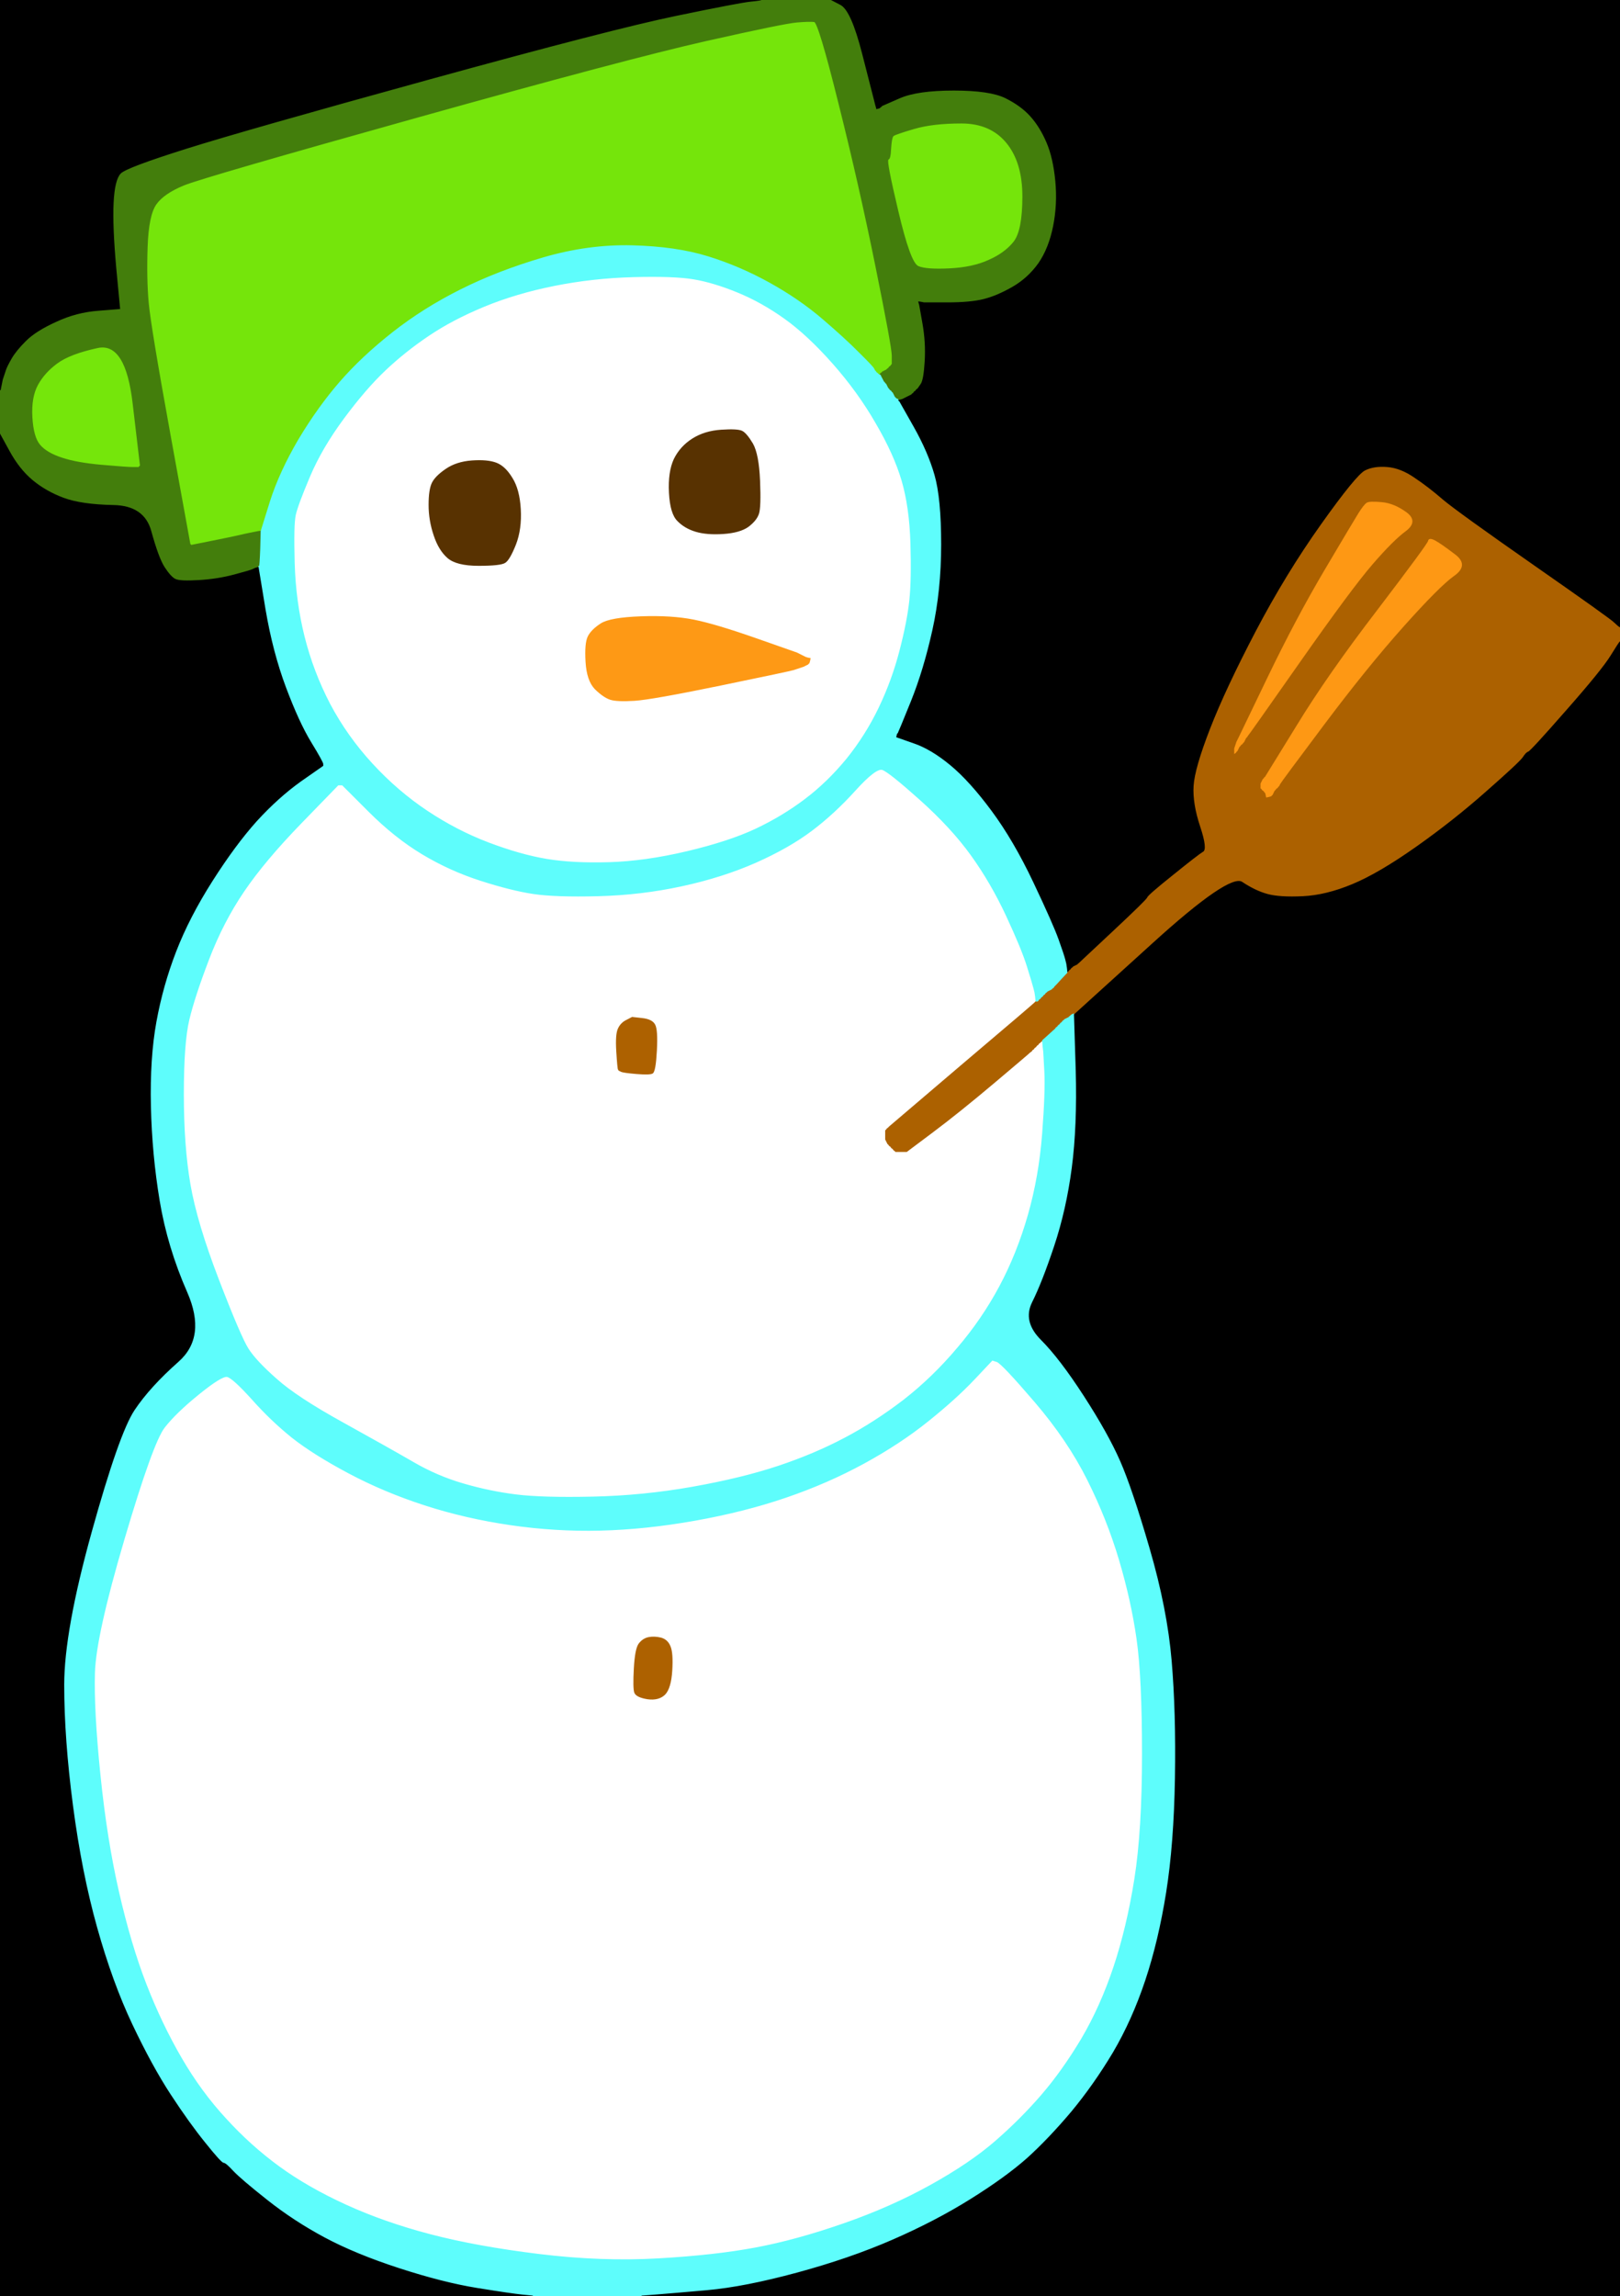 <!-- Created with clker.com Auto tracing tool http://www.clker.com) --> 
<svg 
   xmlns='http://www.w3.org/2000/svg'
   width='738'
   height='1046'>
<rect width="100%" height="100%" fill="#808080" stroke="none"/>
<path style='opacity:1;fill:#000000;fill-rule:evenodd;stroke:#000000;stroke-width:0.5px;stroke-linecap:butt;stroke-linejoin:miter;stroke-opacity:1;' d='M 737.8 292.0 L 738.0 292.0 L 738.0 669.0 L 738.0 1046.0 L 515.0 1046.0 L 292.0 1046.0 L 292.0 1045.8 L 292.0 1045.5 L 298.5 1045.0 Q 305.0 1044.5 322.0 1043.0 Q 339.0 1041.5 363.0 1035.0 Q 387.0 1028.5 406.5 1020.0 Q 426.0 1011.5 442.0 1001.5 Q 458.0 991.5 467.8 982.8 Q 477.5 974.0 487.8 961.8 Q 498.0 949.5 506.8 934.8 Q 515.5 920.0 521.5 902.0 Q 527.5 884.0 531.0 862.0 Q 534.5 840.0 535.0 810.0 Q 535.5 780.0 533.5 756.5 Q 531.5 733.0 523.5 705.5 Q 515.5 678.0 510.0 665.5 Q 504.5 653.0 493.5 636.0 Q 482.5 619.0 474.0 610.5 Q 465.5 602.0 470.0 593.0 Q 474.5 584.0 480.0 567.5 Q 485.5 551.0 488.0 532.0 Q 490.5 513.0 489.8 487.5 L 489.0 462.0 L 524.5 429.8 Q 560.0 397.5 566.0 401.5 Q 572.0 405.5 577.5 407.0 Q 583.0 408.5 593.5 408.0 Q 604.0 407.5 616.0 402.5 Q 628.0 397.5 645.0 385.5 Q 662.0 373.5 677.0 360.2 Q 692.0 347.0 693.5 344.8 Q 695.0 342.5 696.0 342.2 Q 697.0 342.0 713.2 323.5 Q 729.5 305.0 733.5 298.5 Q 737.5 292.0 737.8 292.0 z 
'/>
<path style='opacity:1;fill:#FFFFFF;fill-rule:evenodd;stroke:#FFFFFF;stroke-width:0.5px;stroke-linecap:butt;stroke-linejoin:miter;stroke-opacity:1;' d='M 443.8 628.2 L 452.0 619.5 L 454.2 620.2 Q 456.5 621.0 471.5 638.5 Q 486.5 656.0 495.5 674.0 Q 504.5 692.0 510.0 710.5 Q 515.5 729.0 518.0 746.5 Q 520.5 764.0 520.5 799.0 Q 520.5 834.0 517.0 856.0 Q 513.5 878.0 507.5 896.0 Q 501.5 914.0 492.8 928.8 Q 484.0 943.5 474.5 954.5 Q 465.0 965.5 453.5 975.5 Q 442.0 985.5 424.0 995.5 Q 406.0 1005.5 384.5 1013.0 Q 363.0 1020.5 344.5 1024.0 Q 326.0 1027.5 300.0 1029.0 Q 274.0 1030.5 245.5 1027.0 Q 217.0 1023.5 196.0 1018.0 Q 175.0 1012.5 157.5 1004.5 Q 140.0 996.5 127.0 987.0 Q 114.0 977.5 102.8 965.2 Q 91.5 953.0 82.5 937.5 Q 73.5 922.0 66.5 904.0 Q 59.5 886.0 54.0 862.0 Q 48.5 838.0 45.5 808.5 Q 42.5 779.0 43.0 762.0 Q 43.5 745.0 56.5 701.0 Q 69.5 657.0 74.8 650.2 Q 80.0 643.5 90.5 635.0 Q 101.0 626.5 103.5 627.0 Q 106.0 627.5 114.8 637.2 Q 123.5 647.0 133.2 654.8 Q 143.0 662.5 159.0 671.0 Q 175.0 679.5 193.5 685.5 Q 212.0 691.5 232.5 694.5 Q 253.0 697.5 273.5 697.0 Q 294.0 696.5 316.5 692.5 Q 339.0 688.5 358.0 682.0 Q 377.0 675.5 393.5 666.5 Q 410.0 657.5 422.8 647.2 Q 435.5 637.0 443.8 628.2 z 
M 295.0 773.8 Q 290.0 773.0 289.2 771.0 Q 288.5 769.0 289.0 760.0 Q 289.5 751.0 291.2 748.8 Q 293.0 746.5 295.5 746.0 Q 298.0 745.5 301.0 746.2 Q 304.0 747.0 305.2 750.0 Q 306.5 753.0 306.0 761.0 Q 305.5 769.0 302.8 771.8 Q 300.0 774.5 295.0 773.8 z 
'/>
<path style='opacity:1;fill:#000000;fill-rule:evenodd;stroke:#000000;stroke-width:0.5px;stroke-linecap:butt;stroke-linejoin:miter;stroke-opacity:1;' d='M 382.8 2.5 L 378.0 0.0 L 558.0 0.0 L 738.0 0.0 L 738.0 143.0 L 738.0 286.0 L 737.5 285.8 Q 737.0 285.5 735.2 283.8 Q 733.5 282.0 698.8 257.8 Q 664.0 233.5 657.2 227.8 Q 650.5 222.0 644.2 217.8 Q 638.0 213.5 632.0 213.0 Q 626.0 212.5 622.0 214.5 Q 618.0 216.5 602.0 239.0 Q 586.0 261.5 572.2 287.8 Q 558.5 314.0 551.5 332.0 Q 544.5 350.0 544.0 358.0 Q 543.5 366.0 547.0 376.5 Q 550.5 387.0 548.2 388.2 Q 546.0 389.5 534.5 398.8 Q 523.0 408.0 522.8 409.0 Q 522.5 410.0 507.0 424.5 L 491.5 439.0 L 491.2 439.2 L 491.0 439.5 L 490.0 440.0 L 489.0 440.5 L 488.8 440.8 L 488.5 441.0 L 488.2 441.2 L 488.0 441.5 L 487.8 441.8 L 487.5 442.0 L 487.2 442.2 L 487.0 442.5 L 486.8 442.8 L 486.5 443.0 L 486.2 443.0 L 486.0 443.0 L 485.8 441.0 L 485.5 439.0 L 485.0 437.0 Q 484.5 435.0 482.0 428.0 Q 479.5 421.0 470.5 402.0 Q 461.5 383.0 451.5 369.5 Q 441.5 356.0 432.8 348.8 Q 424.0 341.5 416.0 338.8 L 408.0 336.0 L 408.2 335.0 L 408.5 334.0 L 408.8 333.8 Q 409.0 333.5 414.8 319.2 Q 420.5 305.0 424.5 287.0 Q 428.5 269.0 428.5 248.0 Q 428.5 227.0 425.5 216.5 Q 422.5 206.0 416.0 194.5 L 409.5 183.0 L 409.2 182.8 L 409.0 182.5 L 409.0 182.2 L 409.0 182.0 L 410.0 181.8 L 411.0 181.5 L 412.0 181.0 L 413.0 180.5 L 414.0 180.0 L 415.0 179.5 L 415.2 179.2 L 415.5 179.0 L 415.8 178.8 L 416.0 178.5 L 416.2 178.2 L 416.5 178.0 L 416.8 177.8 L 417.0 177.5 L 417.2 177.2 L 417.5 177.0 L 417.8 176.8 Q 418.0 176.5 419.2 174.8 Q 420.5 173.0 421.0 164.5 Q 421.5 156.0 420.0 147.5 L 418.5 139.0 L 418.2 138.0 L 418.0 137.0 L 419.5 137.2 L 421.0 137.5 L 431.5 137.5 Q 442.0 137.5 448.0 136.0 Q 454.0 134.5 461.0 130.5 Q 468.0 126.5 472.8 119.8 Q 477.5 113.0 479.5 103.0 Q 481.5 93.0 480.5 82.5 Q 479.5 72.0 476.5 65.0 Q 473.5 58.0 469.2 53.2 Q 465.0 48.5 458.0 45.0 Q 451.0 41.5 434.5 41.5 Q 418.0 41.5 410.0 45.0 L 402.0 48.5 L 401.8 48.8 L 401.5 49.0 L 401.2 49.2 L 401.0 49.5 L 400.0 49.8 L 399.0 50.0 L 398.8 49.0 L 398.5 48.0 L 398.0 46.0 Q 397.5 44.0 392.5 24.5 Q 387.5 5.0 382.8 2.5 z 
'/>
<path style='opacity:1;fill:#FFFFFF;fill-rule:evenodd;stroke:#FFFFFF;stroke-width:0.5px;stroke-linecap:butt;stroke-linejoin:miter;stroke-opacity:1;' d='M 471.0 450.0 L 471.5 452.0 L 471.8 454.0 L 472.0 456.0 L 471.8 456.5 Q 471.5 457.0 438.2 485.2 L 405.0 513.5 L 404.8 513.8 L 404.5 514.0 L 404.2 514.2 L 404.0 514.5 L 403.8 514.8 L 403.5 515.0 L 403.5 517.0 L 403.5 519.0 L 404.0 520.0 L 404.5 521.0 L 404.8 521.2 L 405.0 521.5 L 405.2 521.8 L 405.5 522.0 L 405.8 522.2 L 406.0 522.5 L 406.2 522.8 L 406.5 523.0 L 406.8 523.2 L 407.0 523.5 L 407.2 523.8 L 407.5 524.0 L 407.8 524.2 L 408.0 524.5 L 410.5 524.5 L 413.0 524.5 L 425.0 515.5 Q 437.0 506.5 453.0 493.0 Q 469.0 479.5 469.2 479.2 L 469.5 479.0 L 469.8 478.8 L 470.0 478.5 L 470.2 478.2 L 470.5 478.0 L 470.8 477.8 L 471.0 477.5 L 471.2 477.2 L 471.5 477.0 L 471.8 476.8 L 472.0 476.5 L 472.2 476.2 L 472.5 476.0 L 472.8 475.8 L 473.0 475.5 L 473.2 475.2 L 473.5 475.0 L 473.8 474.8 L 474.0 474.5 L 474.5 474.2 L 475.0 474.0 L 475.2 476.5 L 475.5 479.0 L 476.0 488.0 Q 476.5 497.0 475.0 516.5 Q 473.5 536.0 468.5 553.5 Q 463.5 571.0 455.5 586.0 Q 447.5 601.0 436.2 614.2 Q 425.0 627.5 411.8 637.8 Q 398.5 648.0 384.8 655.2 Q 371.0 662.5 354.5 668.0 Q 338.0 673.5 315.5 677.5 Q 293.0 681.5 270.0 682.0 Q 247.0 682.5 235.0 681.0 Q 223.0 679.5 211.0 676.0 Q 199.0 672.5 188.2 666.2 Q 177.5 660.0 156.2 648.2 Q 135.0 636.5 125.8 628.2 Q 116.5 620.0 113.0 614.5 Q 109.5 609.0 99.5 583.0 Q 89.5 557.0 86.5 539.5 Q 83.5 522.0 83.5 498.5 Q 83.5 475.0 86.0 464.5 Q 88.5 454.0 95.0 437.0 Q 101.5 420.0 111.0 406.0 Q 120.5 392.0 137.2 374.8 L 154.0 357.5 L 155.0 357.5 L 156.0 357.5 L 168.0 369.5 Q 180.0 381.5 192.5 389.0 Q 205.0 396.5 219.0 401.0 Q 233.0 405.5 243.0 407.0 Q 253.0 408.5 272.5 408.0 Q 292.0 407.5 310.5 403.5 Q 329.0 399.5 344.2 392.8 Q 359.5 386.0 369.8 378.2 Q 380.0 370.5 389.5 360.0 Q 399.0 349.5 402.0 350.5 Q 405.0 351.5 419.2 364.2 Q 433.5 377.0 442.5 389.5 Q 451.5 402.0 458.5 417.0 Q 465.5 432.0 468.0 440.0 Q 470.5 448.0 471.0 450.0 z 
M 285.5 464.8 L 288.0 463.5 L 292.5 464.0 Q 297.0 464.5 298.2 466.8 Q 299.5 469.0 299.0 478.5 Q 298.5 488.0 297.2 488.8 Q 296.0 489.5 290.0 489.0 Q 284.0 488.5 283.0 488.0 L 282.0 487.5 L 281.8 487.2 Q 281.5 487.0 281.0 479.0 Q 280.5 471.0 281.8 468.5 Q 283.0 466.0 285.5 464.8 z 
'/>
<path style='opacity:1;fill:#000000;fill-rule:evenodd;stroke:#000000;stroke-width:0.5px;stroke-linecap:butt;stroke-linejoin:miter;stroke-opacity:1;' d='M 0.0 621.5 L 0.0 197.0 L 4.5 205.2 Q 9.0 213.5 15.0 218.5 Q 21.0 223.5 29.0 226.5 Q 37.0 229.5 51.5 229.8 Q 66.0 230.0 69.2 242.0 Q 72.5 254.0 75.2 258.2 Q 78.0 262.5 80.0 263.5 Q 82.0 264.5 90.5 264.0 Q 99.0 263.5 106.5 261.5 Q 114.0 259.5 115.0 259.0 L 116.0 258.5 L 117.0 258.2 L 118.0 258.0 L 121.2 277.5 Q 124.5 297.0 130.5 313.0 Q 136.5 329.0 142.0 338.0 Q 147.5 347.0 147.5 348.0 L 147.5 349.0 L 137.2 356.2 Q 127.0 363.5 117.2 374.2 Q 107.5 385.0 97.0 401.5 Q 86.5 418.0 80.5 433.5 Q 74.5 449.0 71.5 465.5 Q 68.5 482.0 69.0 504.0 Q 69.5 526.0 73.0 547.0 Q 76.5 568.0 85.5 588.5 Q 94.5 609.0 81.5 620.5 Q 68.5 632.0 61.5 642.5 Q 54.5 653.0 42.0 698.0 Q 29.5 743.0 29.5 767.5 Q 29.5 792.0 33.5 822.5 Q 37.5 853.0 44.5 878.0 Q 51.5 903.0 60.5 922.0 Q 69.5 941.0 78.0 954.0 Q 86.5 967.0 93.8 976.0 Q 101.0 985.0 102.0 985.0 Q 103.0 985.0 106.5 988.8 Q 110.0 992.5 122.0 1002.0 Q 134.0 1011.5 148.0 1019.0 Q 162.0 1026.5 182.0 1033.0 Q 202.0 1039.5 217.5 1042.0 Q 233.0 1044.5 238.0 1045.0 L 243.0 1045.5 L 243.0 1045.8 L 243.0 1046.0 L 121.5 1046.0 L 0.0 1046.0 L 0.0 621.5 z 
'/>
<path style='opacity:1;fill:#FFFFFF;fill-rule:evenodd;stroke:#FFFFFF;stroke-width:0.5px;stroke-linecap:butt;stroke-linejoin:miter;stroke-opacity:1;' d='M 288.5 126.0 Q 307.0 125.5 316.0 127.0 Q 325.0 128.5 336.0 133.0 Q 347.0 137.5 357.5 145.0 Q 368.0 152.5 379.5 165.5 Q 391.0 178.5 399.2 192.8 Q 407.5 207.0 411.0 219.0 Q 414.5 231.0 415.0 247.5 Q 415.5 264.0 414.5 273.5 Q 413.5 283.0 410.0 296.5 Q 406.5 310.0 400.5 322.5 Q 394.5 335.0 385.8 345.8 Q 377.0 356.5 366.8 364.2 Q 356.5 372.0 344.2 377.8 Q 332.0 383.5 313.0 388.0 Q 294.0 392.5 277.5 393.0 Q 261.0 393.5 249.0 391.5 Q 237.0 389.5 222.5 384.0 Q 208.0 378.5 194.5 369.5 Q 181.0 360.5 169.5 348.0 Q 158.0 335.5 150.2 320.8 Q 142.5 306.0 138.5 290.0 Q 134.5 274.0 134.0 256.5 Q 133.5 239.0 134.5 234.5 Q 135.5 230.0 141.0 217.0 Q 146.5 204.0 156.5 190.5 Q 166.5 177.0 175.5 168.5 Q 184.5 160.0 195.2 152.8 Q 206.0 145.5 220.5 139.5 Q 235.0 133.5 252.5 130.0 Q 270.0 126.5 288.5 126.0 z 
M 328.5 196.0 Q 336.0 195.5 338.0 196.5 Q 340.0 197.5 342.8 202.2 Q 345.5 207.0 346.0 219.0 Q 346.5 231.0 345.5 234.0 Q 344.5 237.0 340.8 239.8 Q 337.0 242.5 329.5 243.0 Q 322.0 243.5 317.0 242.0 Q 312.0 240.5 308.8 237.2 Q 305.5 234.0 305.0 224.5 Q 304.5 215.0 307.2 209.2 Q 310.0 203.5 315.5 200.0 Q 321.0 196.5 328.5 196.0 z 
M 215.0 210.0 Q 222.0 209.5 226.0 211.0 Q 230.0 212.5 233.2 217.8 Q 236.5 223.0 237.0 232.0 Q 237.5 241.0 234.8 248.0 Q 232.0 255.0 230.0 256.2 Q 228.0 257.5 218.0 257.5 Q 208.0 257.5 204.0 254.0 Q 200.0 250.5 197.8 243.8 Q 195.5 237.0 195.5 230.0 Q 195.5 223.0 197.0 220.0 Q 198.5 217.0 203.2 213.8 Q 208.0 210.5 215.0 210.0 z 
M 344.5 291.0 L 363.0 297.5 L 364.0 298.0 L 365.0 298.5 L 366.0 299.0 L 367.0 299.5 L 368.0 299.8 L 369.0 300.0 L 368.8 301.0 L 368.5 302.0 L 368.2 302.2 L 368.0 302.5 L 367.0 303.0 L 366.0 303.5 L 364.5 304.0 L 363.0 304.5 L 361.5 305.0 Q 360.0 305.5 328.5 312.0 Q 297.0 318.5 289.0 319.0 Q 281.0 319.5 278.0 318.5 Q 275.0 317.5 271.2 313.8 Q 267.5 310.0 267.0 301.5 Q 266.5 293.0 268.0 290.0 Q 269.5 287.0 273.8 284.2 Q 278.0 281.5 292.0 281.0 Q 306.0 280.5 316.0 282.5 Q 326.0 284.5 344.5 291.0 z 
'/>
<path style='opacity:1;fill:#75E50B;fill-rule:evenodd;stroke:#75E50B;stroke-width:0.5px;stroke-linecap:butt;stroke-linejoin:miter;stroke-opacity:1;' d='M 406.5 162.0 L 406.5 166.0 L 406.2 166.2 L 406.0 166.5 L 405.8 166.8 L 405.5 167.0 L 405.2 167.2 L 405.0 167.5 L 404.8 167.8 L 404.5 168.0 L 404.2 168.2 L 404.0 168.5 L 403.0 169.0 L 402.0 169.5 L 401.8 169.8 L 401.5 170.0 L 401.2 170.2 L 401.0 170.5 L 401.0 170.8 L 401.0 171.0 L 400.5 170.8 L 400.0 170.5 L 399.8 170.2 L 399.5 170.0 L 399.2 169.8 L 399.0 169.5 L 398.8 169.2 L 398.5 169.0 L 398.0 168.0 Q 397.5 167.0 391.2 160.8 Q 385.0 154.5 374.5 145.5 Q 364.0 136.5 350.5 129.0 Q 337.0 121.5 322.5 117.0 Q 308.0 112.5 288.0 112.0 Q 268.0 111.5 247.5 117.5 Q 227.0 123.5 210.0 132.0 Q 193.0 140.5 179.0 151.5 Q 165.0 162.5 155.0 174.0 Q 145.0 185.5 136.2 200.2 Q 127.5 215.0 123.2 228.5 L 119.0 242.0 L 117.5 242.2 L 116.0 242.5 L 113.5 243.0 Q 111.0 243.5 109.0 244.0 Q 107.0 244.5 97.0 246.5 L 87.0 248.5 L 86.8 248.2 L 86.5 248.0 L 77.5 198.5 Q 68.5 149.0 67.5 138.0 Q 66.5 127.0 67.0 112.5 Q 67.5 98.0 71.0 93.0 Q 74.5 88.0 83.8 84.2 Q 93.0 80.5 189.5 53.5 Q 286.0 26.5 321.5 18.5 Q 357.0 10.5 363.0 10.0 Q 369.0 9.5 371.0 9.8 Q 373.0 10.0 382.2 47.0 Q 391.5 84.0 399.0 121.0 Q 406.5 158.0 406.5 162.0 z 
'/>
<path style='opacity:1;fill:#000000;fill-rule:evenodd;stroke:#000000;stroke-width:0.5px;stroke-linecap:butt;stroke-linejoin:miter;stroke-opacity:1;' d='M 0.0 89.0 L 0.0 0.0 L 173.5 0.0 L 347.0 0.0 L 347.0 0.2 Q 347.0 0.5 342.0 1.0 Q 337.0 1.5 308.0 7.5 Q 279.0 13.5 195.5 36.5 Q 112.0 59.5 85.0 68.0 Q 58.0 76.5 55.2 79.2 Q 52.5 82.0 52.0 92.5 Q 51.5 103.0 53.2 122.0 L 55.0 141.0 L 45.0 141.8 Q 35.0 142.5 25.8 146.8 Q 16.5 151.0 12.0 155.5 Q 7.5 160.0 5.5 163.5 Q 3.5 167.0 3.0 168.5 L 2.5 170.0 L 2.0 171.5 L 1.5 173.0 L 1.0 175.5 L 0.5 178.0 L 0.2 178.0 L 0.0 178.0 L 0.0 89.0 z 
'/>
<path style='opacity:1;fill:#AC6100;fill-rule:evenodd;stroke:#AC6100;stroke-width:0.5px;stroke-linecap:butt;stroke-linejoin:miter;stroke-opacity:1;' d='M 737.5 285.8 L 738.0 286.0 L 738.0 289.0 L 738.0 292.0 L 737.8 292.0 Q 737.5 292.0 733.5 298.5 Q 729.5 305.0 713.2 323.5 Q 697.0 342.0 696.0 342.2 Q 695.0 342.5 693.5 344.8 Q 692.0 347.0 677.0 360.2 Q 662.0 373.5 645.0 385.5 Q 628.0 397.5 616.0 402.5 Q 604.0 407.5 593.5 408.0 Q 583.0 408.5 577.5 407.0 Q 572.0 405.5 566.0 401.5 Q 560.0 397.5 524.5 429.8 L 489.0 462.0 L 488.5 462.2 L 488.0 462.5 L 487.8 462.8 L 487.5 463.0 L 487.2 463.2 L 487.0 463.5 L 486.0 464.0 L 485.0 464.5 L 484.8 464.8 L 484.5 465.0 L 484.2 465.2 L 484.0 465.5 L 483.8 465.8 L 483.5 466.0 L 483.2 466.2 L 483.0 466.5 L 482.8 466.8 L 482.5 467.0 L 482.2 467.2 L 482.0 467.5 L 481.8 467.8 L 481.5 468.0 L 481.2 468.2 L 481.0 468.5 L 480.8 468.8 Q 480.5 469.0 477.8 471.5 L 475.0 474.0 L 474.5 474.2 L 474.0 474.5 L 473.8 474.8 L 473.5 475.0 L 473.2 475.2 L 473.0 475.5 L 472.8 475.8 L 472.5 476.0 L 472.2 476.2 L 472.0 476.5 L 471.8 476.8 L 471.5 477.0 L 471.2 477.2 L 471.0 477.5 L 470.8 477.8 L 470.5 478.0 L 470.2 478.2 L 470.0 478.5 L 469.8 478.8 L 469.5 479.0 L 469.2 479.2 Q 469.0 479.5 453.0 493.0 Q 437.0 506.5 425.0 515.5 L 413.0 524.5 L 410.5 524.5 L 408.0 524.5 L 407.8 524.2 L 407.5 524.0 L 407.2 523.8 L 407.0 523.5 L 406.8 523.2 L 406.5 523.0 L 406.2 522.8 L 406.0 522.5 L 405.8 522.2 L 405.5 522.0 L 405.2 521.8 L 405.0 521.5 L 404.8 521.2 L 404.5 521.0 L 404.0 520.0 L 403.5 519.0 L 403.5 517.0 L 403.5 515.0 L 403.8 514.8 L 404.0 514.5 L 404.2 514.2 L 404.5 514.0 L 404.8 513.8 L 405.0 513.5 L 438.2 485.2 Q 471.5 457.0 471.8 456.5 L 472.0 456.0 L 472.2 456.0 L 472.5 456.0 L 472.8 455.8 L 473.0 455.5 L 473.2 455.2 L 473.5 455.0 L 473.8 454.8 L 474.0 454.5 L 474.2 454.2 L 474.5 454.0 L 474.8 453.8 L 475.0 453.5 L 475.2 453.2 L 475.5 453.0 L 475.8 452.8 L 476.0 452.5 L 476.2 452.2 L 476.5 452.0 L 476.8 451.8 L 477.0 451.5 L 478.0 451.0 L 479.0 450.5 L 479.2 450.2 L 479.5 450.0 L 479.8 449.8 L 480.0 449.5 L 480.2 449.2 Q 480.5 449.0 483.2 446.0 L 486.0 443.0 L 486.2 443.0 L 486.5 443.0 L 486.8 442.8 L 487.0 442.5 L 487.2 442.2 L 487.5 442.0 L 487.8 441.8 L 488.0 441.5 L 488.2 441.2 L 488.5 441.0 L 488.8 440.8 L 489.0 440.5 L 490.0 440.0 L 491.0 439.5 L 491.2 439.2 L 491.5 439.0 L 507.0 424.5 Q 522.5 410.0 522.8 409.0 Q 523.0 408.0 534.5 398.8 Q 546.0 389.5 548.2 388.2 Q 550.5 387.0 547.0 376.5 Q 543.5 366.0 544.0 358.0 Q 544.5 350.0 551.5 332.0 Q 558.5 314.0 572.2 287.8 Q 586.0 261.5 602.0 239.0 Q 618.0 216.5 622.0 214.5 Q 626.0 212.5 632.0 213.0 Q 638.0 213.5 644.2 217.8 Q 650.5 222.0 657.2 227.8 Q 664.0 233.5 698.8 257.8 Q 733.5 282.0 735.2 283.8 Q 737.0 285.5 737.5 285.8 z 
M 568.2 335.2 L 568.0 335.5 L 567.8 335.8 L 567.5 336.0 L 567.0 337.0 L 566.5 338.0 L 566.2 338.2 L 566.0 338.5 L 565.8 338.8 L 565.5 339.0 L 565.2 339.2 L 565.0 339.5 L 564.8 339.8 L 564.5 340.0 L 564.0 341.0 L 563.5 342.0 L 563.2 342.2 L 563.0 342.5 L 562.8 342.8 L 562.5 343.0 L 562.5 342.0 L 562.5 341.0 L 563.0 339.5 L 563.5 338.0 L 564.0 337.0 L 564.5 336.0 L 577.5 309.0 Q 590.5 282.0 603.5 260.0 Q 616.5 238.0 619.0 234.0 Q 621.5 230.0 622.8 229.2 Q 624.0 228.5 629.5 229.0 Q 635.0 229.5 640.5 233.5 Q 646.0 237.5 640.2 241.8 Q 634.5 246.0 625.0 257.0 Q 615.5 268.0 592.0 301.5 Q 568.5 335.0 568.2 335.2 z 
M 583.0 357.0 L 582.5 358.0 L 582.2 358.2 L 582.0 358.5 L 581.8 358.8 L 581.5 359.0 L 581.2 359.2 L 581.0 359.5 L 580.8 359.8 L 580.5 360.0 L 580.0 361.0 L 579.5 362.0 L 579.2 362.2 L 579.0 362.5 L 578.0 362.8 L 577.0 363.0 L 576.8 362.0 L 576.5 361.0 L 576.2 360.8 L 576.0 360.5 L 575.8 360.2 L 575.5 360.0 L 575.2 359.8 L 575.0 359.5 L 574.8 359.2 L 574.5 359.0 L 574.5 358.0 L 574.5 357.0 L 575.0 356.0 L 575.5 355.0 L 575.8 354.8 L 576.0 354.5 L 576.2 354.2 L 576.5 354.0 L 590.8 330.8 Q 605.0 307.5 627.8 277.8 Q 650.5 248.0 650.8 246.5 Q 651.0 245.0 653.8 246.5 Q 656.5 248.0 662.8 252.8 Q 669.0 257.5 662.2 262.2 Q 655.5 267.0 639.0 285.5 Q 622.5 304.0 603.0 330.0 Q 583.5 356.0 583.0 357.0 z 
'/>
<path style='opacity:1;fill:#437E0C;fill-rule:evenodd;stroke:#437E0C;stroke-width:0.5px;stroke-linecap:butt;stroke-linejoin:miter;stroke-opacity:1;' d='M 347.0 0.2 L 347.0 0.0 L 362.5 0.0 L 378.0 0.0 L 382.8 2.5 Q 387.5 5.0 392.5 24.5 Q 397.5 44.0 398.0 46.0 L 398.5 48.0 L 398.8 49.0 L 399.0 50.0 L 400.0 49.8 L 401.0 49.5 L 401.2 49.2 L 401.5 49.0 L 401.8 48.8 L 402.0 48.5 L 410.0 45.0 Q 418.0 41.5 434.5 41.5 Q 451.0 41.5 458.0 45.0 Q 465.0 48.5 469.2 53.2 Q 473.5 58.0 476.5 65.0 Q 479.5 72.0 480.5 82.5 Q 481.5 93.0 479.5 103.0 Q 477.5 113.0 472.8 119.8 Q 468.0 126.5 461.0 130.5 Q 454.0 134.5 448.0 136.0 Q 442.0 137.5 431.5 137.5 L 421.0 137.5 L 419.5 137.2 L 418.0 137.0 L 418.2 138.0 L 418.5 139.0 L 420.0 147.5 Q 421.5 156.0 421.0 164.5 Q 420.5 173.0 419.2 174.8 Q 418.0 176.5 417.8 176.8 L 417.5 177.0 L 417.2 177.2 L 417.0 177.5 L 416.8 177.8 L 416.5 178.0 L 416.2 178.2 L 416.0 178.5 L 415.8 178.8 L 415.5 179.0 L 415.2 179.2 L 415.0 179.5 L 414.0 180.0 L 413.0 180.5 L 412.0 181.0 L 411.0 181.5 L 410.0 181.8 L 409.0 182.0 L 408.5 181.8 L 408.0 181.5 L 407.8 181.2 L 407.5 181.0 L 407.0 180.0 L 406.5 179.0 L 406.2 178.8 L 406.0 178.5 L 405.8 178.2 L 405.5 178.0 L 405.2 177.8 L 405.0 177.5 L 404.8 177.2 L 404.5 177.0 L 404.0 176.0 L 403.5 175.0 L 403.2 174.8 L 403.0 174.5 L 402.8 174.2 L 402.5 174.0 L 402.0 173.0 Q 401.5 172.0 401.2 171.5 L 401.0 171.0 L 401.0 170.8 L 401.0 170.5 L 401.2 170.2 L 401.5 170.0 L 401.8 169.8 L 402.0 169.5 L 403.0 169.0 L 404.0 168.5 L 404.2 168.2 L 404.5 168.0 L 404.8 167.8 L 405.0 167.5 L 405.2 167.2 L 405.5 167.0 L 405.8 166.8 L 406.0 166.5 L 406.2 166.2 L 406.5 166.0 L 406.5 162.0 Q 406.5 158.0 399.0 121.0 Q 391.5 84.0 382.2 47.0 Q 373.0 10.0 371.0 9.8 Q 369.0 9.5 363.0 10.0 Q 357.0 10.5 321.5 18.5 Q 286.0 26.5 189.5 53.5 Q 93.0 80.5 83.8 84.2 Q 74.5 88.0 71.0 93.0 Q 67.5 98.0 67.0 112.5 Q 66.5 127.0 67.5 138.0 Q 68.5 149.0 77.5 198.5 L 86.5 248.0 L 86.8 248.2 L 87.0 248.5 L 97.0 246.5 Q 107.0 244.5 109.0 244.0 Q 111.0 243.5 113.5 243.0 L 116.0 242.5 L 117.5 242.2 L 119.0 242.0 L 118.8 250.0 Q 118.5 258.0 118.2 258.0 L 118.0 258.0 L 117.0 258.2 L 116.0 258.5 L 115.0 259.0 Q 114.0 259.5 106.5 261.5 Q 99.0 263.5 90.5 264.0 Q 82.0 264.5 80.0 263.5 Q 78.0 262.5 75.2 258.2 Q 72.5 254.0 69.2 242.0 Q 66.0 230.0 51.5 229.8 Q 37.0 229.5 29.0 226.5 Q 21.0 223.5 15.0 218.5 Q 9.0 213.5 4.5 205.2 L 0.0 197.0 L 0.0 187.5 L 0.0 178.0 L 0.2 178.0 L 0.5 178.0 L 1.0 175.5 L 1.5 173.0 L 2.0 171.5 L 2.5 170.0 L 3.0 168.5 Q 3.5 167.0 5.5 163.5 Q 7.5 160.0 12.0 155.5 Q 16.5 151.0 25.8 146.8 Q 35.0 142.5 45.0 141.8 L 55.0 141.0 L 53.2 122.0 Q 51.5 103.0 52.0 92.5 Q 52.5 82.0 55.2 79.2 Q 58.0 76.5 85.0 68.0 Q 112.0 59.5 195.5 36.5 Q 279.0 13.5 308.0 7.5 Q 337.0 1.5 342.0 1.0 Q 347.0 0.5 347.0 0.2 z 
M 438.0 56.5 Q 451.0 56.5 458.2 65.2 Q 465.5 74.0 465.5 89.5 Q 465.5 105.0 461.5 110.0 Q 457.5 115.0 450.2 118.2 Q 443.0 121.5 432.5 122.0 Q 422.0 122.5 418.5 121.0 Q 415.0 119.5 409.5 96.2 Q 404.0 73.0 405.0 72.8 Q 406.0 72.5 406.2 67.8 Q 406.5 63.0 407.2 62.2 Q 408.0 61.5 416.5 59.0 Q 425.0 56.5 438.0 56.5 z 
M 60.2 184.0 L 63.5 212.0 L 63.2 212.2 L 63.0 212.5 L 60.5 212.5 Q 58.0 212.5 46.5 211.5 Q 35.0 210.5 28.2 208.2 Q 21.5 206.0 18.5 202.5 Q 15.5 199.0 15.0 190.0 Q 14.5 181.0 17.5 175.5 Q 20.5 170.0 26.2 165.8 Q 32.0 161.5 44.5 158.8 Q 57.0 156.0 60.2 184.0 z 
'/>
<path style='opacity:1;fill:#5EFDFC;fill-rule:evenodd;stroke:#5EFDFC;stroke-width:0.5px;stroke-linecap:butt;stroke-linejoin:miter;stroke-opacity:1;' d='M 398.0 168.0 L 398.5 169.0 L 398.8 169.2 L 399.0 169.5 L 399.2 169.8 L 399.5 170.0 L 399.8 170.2 L 400.0 170.5 L 400.5 170.8 L 401.0 171.0 L 401.2 171.5 Q 401.5 172.0 402.0 173.0 L 402.5 174.0 L 402.8 174.2 L 403.0 174.5 L 403.2 174.8 L 403.5 175.0 L 404.0 176.0 L 404.5 177.0 L 404.8 177.2 L 405.0 177.5 L 405.2 177.8 L 405.5 178.0 L 405.8 178.2 L 406.0 178.5 L 406.2 178.8 L 406.5 179.0 L 407.0 180.0 L 407.5 181.0 L 407.8 181.2 L 408.0 181.5 L 408.5 181.8 L 409.0 182.0 L 409.0 182.2 L 409.0 182.5 L 409.2 182.8 L 409.5 183.0 L 416.0 194.5 Q 422.5 206.0 425.5 216.5 Q 428.5 227.0 428.5 248.0 Q 428.5 269.0 424.5 287.0 Q 420.5 305.0 414.8 319.2 Q 409.0 333.5 408.8 333.8 L 408.5 334.0 L 408.2 335.0 L 408.0 336.0 L 416.0 338.8 Q 424.0 341.5 432.8 348.8 Q 441.5 356.0 451.5 369.5 Q 461.5 383.0 470.5 402.0 Q 479.5 421.0 482.0 428.0 Q 484.5 435.0 485.0 437.0 L 485.5 439.0 L 485.8 441.0 L 486.0 443.0 L 483.2 446.0 Q 480.5 449.0 480.2 449.2 L 480.0 449.5 L 479.8 449.8 L 479.5 450.0 L 479.2 450.2 L 479.0 450.5 L 478.0 451.0 L 477.0 451.5 L 476.8 451.8 L 476.5 452.0 L 476.2 452.2 L 476.0 452.5 L 475.8 452.8 L 475.5 453.0 L 475.2 453.2 L 475.0 453.5 L 474.8 453.8 L 474.5 454.0 L 474.2 454.2 L 474.0 454.5 L 473.8 454.8 L 473.5 455.0 L 473.2 455.2 L 473.0 455.5 L 472.8 455.8 L 472.5 456.0 L 472.2 456.0 L 472.0 456.0 L 471.8 454.0 L 471.5 452.0 L 471.0 450.0 Q 470.5 448.0 468.0 440.0 Q 465.5 432.0 458.5 417.0 Q 451.5 402.0 442.5 389.5 Q 433.5 377.0 419.2 364.2 Q 405.0 351.5 402.0 350.5 Q 399.0 349.5 389.5 360.0 Q 380.0 370.5 369.8 378.2 Q 359.5 386.0 344.2 392.8 Q 329.0 399.5 310.5 403.5 Q 292.0 407.5 272.5 408.0 Q 253.0 408.5 243.0 407.0 Q 233.0 405.5 219.0 401.0 Q 205.0 396.5 192.5 389.0 Q 180.0 381.5 168.0 369.5 L 156.0 357.5 L 155.0 357.5 L 154.0 357.5 L 137.2 374.8 Q 120.5 392.0 111.0 406.0 Q 101.5 420.0 95.0 437.0 Q 88.5 454.0 86.0 464.5 Q 83.5 475.0 83.5 498.5 Q 83.5 522.0 86.5 539.5 Q 89.5 557.0 99.5 583.0 Q 109.5 609.0 113.0 614.5 Q 116.5 620.0 125.8 628.2 Q 135.0 636.5 156.2 648.2 Q 177.5 660.0 188.2 666.2 Q 199.0 672.5 211.0 676.0 Q 223.0 679.5 235.0 681.0 Q 247.0 682.5 270.0 682.0 Q 293.0 681.5 315.5 677.5 Q 338.0 673.5 354.5 668.0 Q 371.0 662.5 384.8 655.2 Q 398.5 648.0 411.8 637.8 Q 425.0 627.5 436.2 614.2 Q 447.5 601.0 455.5 586.0 Q 463.5 571.0 468.5 553.5 Q 473.5 536.0 475.0 516.5 Q 476.5 497.0 476.0 488.0 L 475.5 479.0 L 475.2 476.5 L 475.0 474.0 L 477.8 471.5 Q 480.5 469.0 480.8 468.8 L 481.0 468.5 L 481.2 468.2 L 481.5 468.0 L 481.8 467.8 L 482.0 467.5 L 482.2 467.2 L 482.5 467.0 L 482.8 466.8 L 483.0 466.5 L 483.2 466.2 L 483.5 466.0 L 483.8 465.8 L 484.0 465.5 L 484.2 465.2 L 484.5 465.0 L 484.8 464.8 L 485.0 464.5 L 486.0 464.0 L 487.0 463.5 L 487.2 463.2 L 487.5 463.0 L 487.8 462.8 L 488.0 462.5 L 488.5 462.2 L 489.0 462.0 L 489.8 487.5 Q 490.5 513.0 488.0 532.0 Q 485.5 551.0 480.0 567.5 Q 474.5 584.0 470.0 593.0 Q 465.5 602.0 474.0 610.5 Q 482.5 619.0 493.5 636.0 Q 504.5 653.0 510.0 665.5 Q 515.5 678.0 523.5 705.5 Q 531.5 733.0 533.5 756.5 Q 535.5 780.0 535.0 810.0 Q 534.5 840.0 531.0 862.0 Q 527.5 884.0 521.5 902.0 Q 515.5 920.0 506.8 934.8 Q 498.0 949.5 487.8 961.8 Q 477.5 974.0 467.8 982.8 Q 458.0 991.5 442.0 1001.5 Q 426.0 1011.5 406.5 1020.0 Q 387.0 1028.5 363.0 1035.0 Q 339.0 1041.5 322.0 1043.0 Q 305.0 1044.5 298.5 1045.0 L 292.0 1045.5 L 292.0 1045.8 L 292.0 1046.0 L 267.5 1046.0 L 243.0 1046.0 L 243.0 1045.8 L 243.0 1045.5 L 238.0 1045.0 Q 233.0 1044.5 217.5 1042.0 Q 202.0 1039.5 182.0 1033.0 Q 162.0 1026.5 148.0 1019.0 Q 134.0 1011.5 122.0 1002.0 Q 110.0 992.5 106.5 988.8 Q 103.0 985.0 102.0 985.0 Q 101.0 985.0 93.8 976.0 Q 86.5 967.0 78.0 954.0 Q 69.5 941.0 60.5 922.0 Q 51.5 903.0 44.5 878.0 Q 37.5 853.0 33.5 822.5 Q 29.5 792.0 29.5 767.5 Q 29.5 743.0 42.0 698.0 Q 54.5 653.0 61.5 642.5 Q 68.5 632.0 81.5 620.5 Q 94.5 609.0 85.5 588.5 Q 76.5 568.0 73.0 547.0 Q 69.5 526.0 69.0 504.0 Q 68.5 482.0 71.5 465.5 Q 74.5 449.0 80.5 433.5 Q 86.5 418.0 97.0 401.5 Q 107.5 385.0 117.2 374.2 Q 127.0 363.5 137.2 356.2 L 147.5 349.0 L 147.5 348.0 Q 147.5 347.0 142.0 338.0 Q 136.5 329.0 130.5 313.0 Q 124.5 297.0 121.2 277.5 L 118.0 258.0 L 118.2 258.0 Q 118.5 258.0 118.8 250.0 L 119.0 242.0 L 123.2 228.5 Q 127.5 215.0 136.2 200.2 Q 145.0 185.5 155.0 174.0 Q 165.0 162.5 179.0 151.5 Q 193.0 140.5 210.0 132.0 Q 227.0 123.5 247.5 117.5 Q 268.0 111.5 288.0 112.0 Q 308.0 112.5 322.5 117.0 Q 337.0 121.5 350.5 129.0 Q 364.0 136.5 374.5 145.5 Q 385.0 154.5 391.2 160.8 Q 397.5 167.0 398.0 168.0 z 
M 288.5 126.0 Q 307.0 125.5 316.0 127.0 Q 325.0 128.5 336.0 133.0 Q 347.0 137.5 357.5 145.0 Q 368.0 152.5 379.5 165.5 Q 391.0 178.5 399.2 192.8 Q 407.5 207.0 411.0 219.0 Q 414.5 231.0 415.0 247.5 Q 415.5 264.0 414.5 273.5 Q 413.5 283.0 410.0 296.5 Q 406.5 310.0 400.5 322.5 Q 394.5 335.0 385.8 345.8 Q 377.0 356.5 366.8 364.2 Q 356.5 372.0 344.2 377.8 Q 332.0 383.5 313.0 388.0 Q 294.0 392.5 277.5 393.0 Q 261.0 393.5 249.0 391.5 Q 237.0 389.5 222.5 384.0 Q 208.0 378.5 194.5 369.5 Q 181.0 360.5 169.5 348.0 Q 158.0 335.5 150.2 320.8 Q 142.5 306.0 138.5 290.0 Q 134.5 274.0 134.0 256.5 Q 133.5 239.0 134.5 234.5 Q 135.5 230.0 141.0 217.0 Q 146.5 204.0 156.5 190.5 Q 166.5 177.0 175.5 168.5 Q 184.5 160.0 195.2 152.8 Q 206.0 145.5 220.5 139.5 Q 235.0 133.5 252.5 130.0 Q 270.0 126.5 288.5 126.0 z 
M 443.8 628.2 L 452.0 619.5 L 454.2 620.2 Q 456.5 621.0 471.5 638.5 Q 486.5 656.0 495.5 674.0 Q 504.5 692.0 510.0 710.5 Q 515.5 729.0 518.0 746.5 Q 520.5 764.0 520.5 799.0 Q 520.5 834.0 517.0 856.0 Q 513.5 878.0 507.5 896.0 Q 501.5 914.0 492.8 928.8 Q 484.0 943.5 474.5 954.5 Q 465.0 965.5 453.5 975.5 Q 442.0 985.5 424.0 995.5 Q 406.0 1005.5 384.5 1013.0 Q 363.0 1020.5 344.5 1024.0 Q 326.0 1027.5 300.0 1029.0 Q 274.0 1030.5 245.5 1027.0 Q 217.0 1023.5 196.0 1018.0 Q 175.0 1012.5 157.5 1004.5 Q 140.0 996.5 127.0 987.0 Q 114.0 977.5 102.8 965.2 Q 91.5 953.0 82.5 937.5 Q 73.5 922.0 66.5 904.0 Q 59.5 886.0 54.0 862.0 Q 48.5 838.0 45.5 808.5 Q 42.5 779.0 43.0 762.0 Q 43.5 745.0 56.5 701.0 Q 69.5 657.0 74.8 650.2 Q 80.0 643.5 90.5 635.0 Q 101.0 626.5 103.5 627.0 Q 106.0 627.5 114.8 637.2 Q 123.5 647.0 133.2 654.8 Q 143.0 662.5 159.0 671.0 Q 175.0 679.5 193.5 685.5 Q 212.0 691.5 232.5 694.5 Q 253.0 697.5 273.5 697.0 Q 294.0 696.5 316.5 692.5 Q 339.0 688.5 358.0 682.0 Q 377.0 675.5 393.5 666.5 Q 410.0 657.5 422.8 647.2 Q 435.5 637.0 443.8 628.2 z 
'/>
<path style='opacity:1;fill:#75E50B;fill-rule:evenodd;stroke:#75E50B;stroke-width:0.5px;stroke-linecap:butt;stroke-linejoin:miter;stroke-opacity:1;' d='M 438.0 56.5 Q 451.0 56.5 458.2 65.2 Q 465.5 74.0 465.5 89.5 Q 465.5 105.0 461.5 110.0 Q 457.5 115.0 450.2 118.2 Q 443.0 121.5 432.5 122.0 Q 422.0 122.5 418.5 121.0 Q 415.0 119.5 409.5 96.2 Q 404.0 73.0 405.0 72.8 Q 406.0 72.5 406.2 67.8 Q 406.5 63.0 407.2 62.2 Q 408.0 61.5 416.5 59.0 Q 425.0 56.5 438.0 56.5 z 
'/>
<path style='opacity:1;fill:#FE9915;fill-rule:evenodd;stroke:#FE9915;stroke-width:0.5px;stroke-linecap:butt;stroke-linejoin:miter;stroke-opacity:1;' d='M 344.5 291.0 L 363.0 297.5 L 364.0 298.0 L 365.0 298.5 L 366.0 299.0 L 367.0 299.5 L 368.0 299.8 L 369.0 300.0 L 368.8 301.0 L 368.5 302.0 L 368.2 302.2 L 368.0 302.5 L 367.0 303.0 L 366.0 303.5 L 364.5 304.0 L 363.0 304.5 L 361.5 305.0 Q 360.0 305.5 328.5 312.0 Q 297.0 318.5 289.0 319.0 Q 281.0 319.5 278.0 318.5 Q 275.0 317.5 271.2 313.8 Q 267.5 310.0 267.0 301.5 Q 266.5 293.0 268.0 290.0 Q 269.5 287.0 273.8 284.2 Q 278.0 281.5 292.0 281.0 Q 306.0 280.5 316.0 282.5 Q 326.0 284.5 344.5 291.0 z 
'/>
<path style='opacity:1;fill:#75E60B;fill-rule:evenodd;stroke:#75E60B;stroke-width:0.5px;stroke-linecap:butt;stroke-linejoin:miter;stroke-opacity:1;' d='M 60.2 184.0 L 63.5 212.0 L 63.2 212.2 L 63.0 212.5 L 60.5 212.5 Q 58.0 212.5 46.5 211.5 Q 35.0 210.5 28.2 208.2 Q 21.5 206.0 18.5 202.5 Q 15.5 199.0 15.0 190.0 Q 14.5 181.0 17.5 175.5 Q 20.5 170.0 26.2 165.8 Q 32.0 161.5 44.5 158.8 Q 57.0 156.0 60.2 184.0 z 
'/>
<path style='opacity:1;fill:#583201;fill-rule:evenodd;stroke:#583201;stroke-width:0.5px;stroke-linecap:butt;stroke-linejoin:miter;stroke-opacity:1;' d='M 215.0 210.0 Q 222.0 209.5 226.0 211.0 Q 230.0 212.5 233.2 217.8 Q 236.5 223.0 237.0 232.0 Q 237.5 241.0 234.8 248.0 Q 232.0 255.0 230.0 256.2 Q 228.0 257.5 218.0 257.5 Q 208.0 257.5 204.0 254.0 Q 200.0 250.5 197.8 243.8 Q 195.5 237.0 195.5 230.0 Q 195.5 223.0 197.0 220.0 Q 198.5 217.0 203.2 213.8 Q 208.0 210.5 215.0 210.0 z 
'/>
<path style='opacity:1;fill:#583201;fill-rule:evenodd;stroke:#583201;stroke-width:0.5px;stroke-linecap:butt;stroke-linejoin:miter;stroke-opacity:1;' d='M 328.5 196.0 Q 336.0 195.5 338.0 196.5 Q 340.0 197.5 342.8 202.2 Q 345.5 207.0 346.0 219.0 Q 346.5 231.0 345.5 234.0 Q 344.5 237.0 340.8 239.8 Q 337.0 242.5 329.5 243.0 Q 322.0 243.5 317.0 242.0 Q 312.0 240.5 308.8 237.2 Q 305.5 234.0 305.0 224.5 Q 304.5 215.0 307.2 209.2 Q 310.0 203.5 315.5 200.0 Q 321.0 196.5 328.5 196.0 z 
'/>
<path style='opacity:1;fill:#FE9814;fill-rule:evenodd;stroke:#FE9814;stroke-width:0.5px;stroke-linecap:butt;stroke-linejoin:miter;stroke-opacity:1;' d='M 583.0 357.0 L 582.5 358.0 L 582.2 358.2 L 582.0 358.5 L 581.8 358.8 L 581.5 359.0 L 581.2 359.2 L 581.0 359.5 L 580.8 359.8 L 580.5 360.0 L 580.0 361.0 L 579.5 362.0 L 579.2 362.2 L 579.0 362.5 L 578.0 362.8 L 577.0 363.0 L 576.8 362.0 L 576.5 361.0 L 576.2 360.8 L 576.0 360.5 L 575.8 360.2 L 575.5 360.0 L 575.2 359.8 L 575.0 359.5 L 574.8 359.2 L 574.5 359.0 L 574.5 358.0 L 574.5 357.0 L 575.0 356.0 L 575.5 355.0 L 575.8 354.8 L 576.0 354.5 L 576.2 354.2 L 576.5 354.0 L 590.8 330.8 Q 605.0 307.5 627.8 277.8 Q 650.5 248.0 650.8 246.5 Q 651.0 245.0 653.8 246.5 Q 656.5 248.0 662.8 252.8 Q 669.0 257.5 662.2 262.2 Q 655.5 267.0 639.0 285.5 Q 622.5 304.0 603.0 330.0 Q 583.5 356.0 583.0 357.0 z 
'/>
<path style='opacity:1;fill:#FE9814;fill-rule:evenodd;stroke:#FE9814;stroke-width:0.5px;stroke-linecap:butt;stroke-linejoin:miter;stroke-opacity:1;' d='M 568.2 335.2 L 568.0 335.5 L 567.8 335.8 L 567.5 336.0 L 567.0 337.0 L 566.5 338.0 L 566.2 338.2 L 566.0 338.5 L 565.8 338.8 L 565.5 339.0 L 565.2 339.2 L 565.0 339.5 L 564.8 339.8 L 564.5 340.0 L 564.0 341.0 L 563.5 342.0 L 563.2 342.2 L 563.0 342.5 L 562.8 342.8 L 562.5 343.0 L 562.5 342.0 L 562.5 341.0 L 563.0 339.5 L 563.5 338.0 L 564.0 337.0 L 564.5 336.0 L 577.5 309.0 Q 590.5 282.0 603.5 260.0 Q 616.5 238.0 619.0 234.0 Q 621.5 230.0 622.8 229.2 Q 624.0 228.5 629.5 229.0 Q 635.0 229.5 640.5 233.5 Q 646.0 237.5 640.2 241.8 Q 634.5 246.0 625.0 257.0 Q 615.5 268.0 592.0 301.5 Q 568.5 335.0 568.2 335.2 z 
'/>
<path style='opacity:1;fill:#AD6100;fill-rule:evenodd;stroke:#AD6100;stroke-width:0.5px;stroke-linecap:butt;stroke-linejoin:miter;stroke-opacity:1;' d='M 285.5 464.8 L 288.0 463.5 L 292.5 464.0 Q 297.0 464.5 298.2 466.8 Q 299.5 469.0 299.0 478.5 Q 298.5 488.0 297.2 488.8 Q 296.0 489.5 290.0 489.0 Q 284.0 488.5 283.0 488.0 L 282.0 487.5 L 281.8 487.2 Q 281.5 487.0 281.0 479.0 Q 280.5 471.0 281.8 468.5 Q 283.0 466.0 285.5 464.8 z 
'/>
<path style='opacity:1;fill:#AD6100;fill-rule:evenodd;stroke:#AD6100;stroke-width:0.5px;stroke-linecap:butt;stroke-linejoin:miter;stroke-opacity:1;' d='M 295.0 773.8 Q 290.0 773.0 289.2 771.0 Q 288.5 769.0 289.0 760.0 Q 289.5 751.0 291.2 748.8 Q 293.0 746.5 295.5 746.0 Q 298.0 745.5 301.0 746.2 Q 304.0 747.0 305.2 750.0 Q 306.5 753.0 306.0 761.0 Q 305.5 769.0 302.8 771.8 Q 300.0 774.5 295.0 773.8 z 
'/>
</svg>
